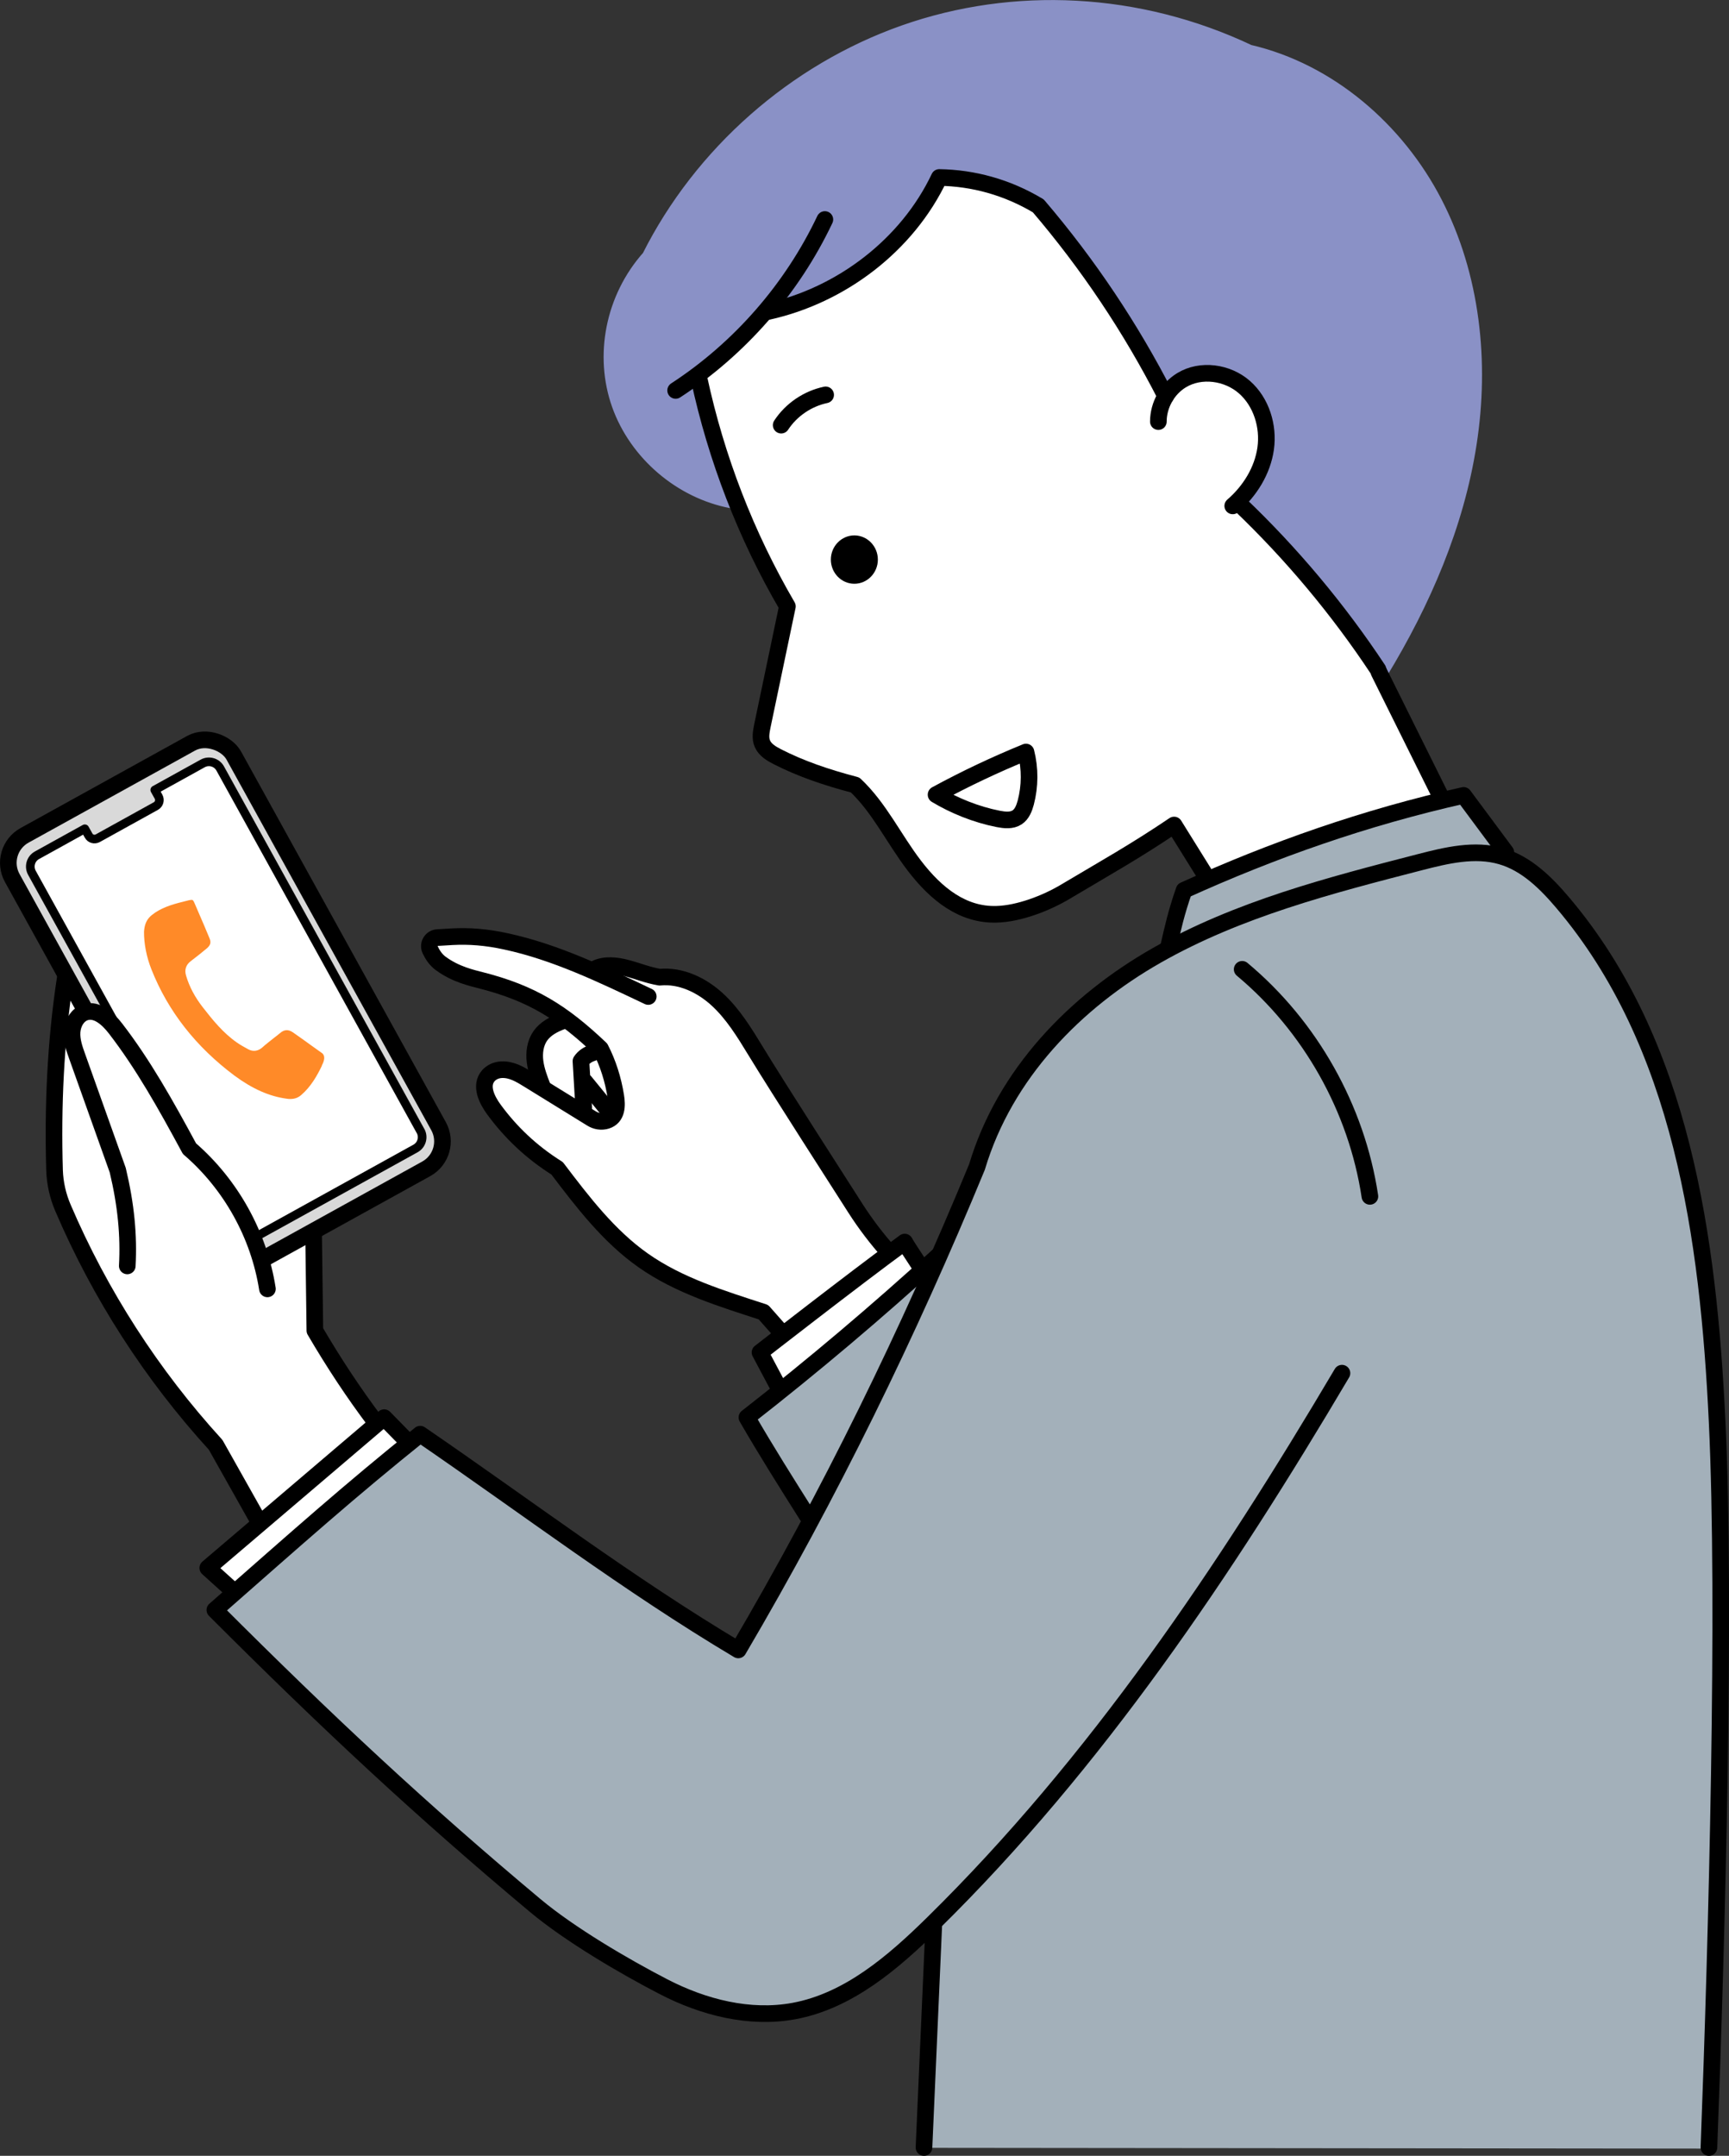 <?xml version="1.0" encoding="UTF-8"?>
<svg id="_レイヤー_2" data-name="レイヤー 2" xmlns="http://www.w3.org/2000/svg" viewBox="0 0 155.95 194.36">
  <rect x="0" y="0" width="155.95" height="194.36" fill="#333333" stroke="none"/>
  <defs>
    <style>
      .cls-1 {
        fill: #a3b0ba;
      }

      .cls-1, .cls-2, .cls-3, .cls-4, .cls-5 {
        stroke-width: 0px;
      }

      .cls-2 {
        fill: #ff8a28;
      }

      .cls-6 {
        fill: #d9d9d9;
      }

      .cls-6, .cls-7, .cls-8, .cls-9, .cls-10 {
        stroke-linecap: round;
        stroke-linejoin: round;
      }

      .cls-6, .cls-7, .cls-8, .cls-10 {
        stroke-width: 1.5px;
      }

      .cls-6, .cls-7, .cls-9, .cls-10 {
        stroke: #000;
      }

      .cls-7, .cls-5 {
        fill: #fff;
      }

      .cls-3 {
        fill: #000;
      }

      .cls-4 {
        fill: #8a91c6;
      }

      .cls-8 {
        stroke: #8a91c6;
      }

      .cls-8, .cls-9, .cls-10 {
        fill: none;
      }

      .cls-9 {
        stroke-width: .78px;
      }
    </style>
  </defs>
  <g id="_イラスト_画像" data-name="イラスト・画像">
    <g id="_スマホ男性" data-name="スマホ男性">
      <g>
        <path class="cls-5" d="M108.65,79.21c-1.04-1.56-2.09-3.11-3.13-4.67-3.57,2.38-7.17,4.77-11.1,6.48-1.7.74-3.53,1.36-5.37,1.17-2.75-.28-5.01-2.3-6.67-4.5-1.67-2.2-2.97-4.7-4.94-6.64-2.41-.68-4.68-1.46-6.84-2.48-.64-.3-1.32-.67-1.62-1.31-.29-.63-.16-1.36-.02-2.04.72-3.47,1.43-6.94,2.15-10.41-3.76-6.71-6.5-13.8-8.14-21.16,2.27-1.58,4.34-3.45,6.26-5.65,6.76-1.3,12.78-5.98,15.71-12.11,3.16.4,6.5.87,9.14,3.03,4.58,5.09,8.37,10.89,11.07,17.05.61-1.57,2.35-2.57,4.04-2.48,1.68.09,3.24,1.16,4.08,2.62.84,1.46,1.02,3.25.66,4.9-.36,1.65-1.22,3.16-2.18,4.47,4.57,4.53,8.76,9.44,12.7,14.84,1.87,3.9,3.74,7.8,5.62,11.7-7.4,1.93-14.64,4.47-21.4,7.17Z"/>
        <path class="cls-4" d="M133.04,32.36c0,9.95-3.05,19.88-8.62,28.12l-3.11-4.69c-2.9-3.78-6.17-7.22-9.73-10.32,1.33-1.08,2.27-2.64,2.6-4.32.33-1.68.05-3.48-.78-4.98-.85-1.34-3.1-2.62-4.58-2.64s-2.93.79-3.68,2.06c-3.5-6.1-7.41-11.97-11.7-17.54-2.71-.81-5.5-1.59-8.32-2.2-3.31,5.79-9.04,10.27-15.55,12-2.28,2.21-4.38,4.16-6.61,5.96.63,3.99,1.83,7.78,3.57,11.31-4.68-.61-8.9-3.98-10.52-8.42s-.57-9.74,2.99-13.44c4.58-9.47,13.04-16.99,22.99-20.42,9.94-3.43,21.24-2.74,31.17,2.27,5.94,1.17,11.07,5.23,14.35,10.31,3.29,5.08,5.53,11.07,5.53,16.94Z"/>
        <path class="cls-8" d="M66.01,45.08c-4.55-.86-8.54-4.27-10.09-8.63s-.6-9.53,2.7-13.22c4.69-9.35,13.11-16.76,22.97-20.23,9.87-3.47,21.07-2.95,31.03,1.77,7.22,1.67,13.34,6.97,16.74,13.56,3.4,6.58,4.22,14.32,3.08,21.65-1.13,7.32-4.14,14.26-7.99,20.59"/>
        <path class="cls-10" d="M63.05,34.12c1.55,7.2,4.23,14.15,7.97,20.55-.75,3.58-1.5,7.16-2.25,10.74-.11.55-.23,1.14,0,1.65.24.55.8.88,1.34,1.16,2.12,1.08,4.39,1.86,7.02,2.55,2.19,2.06,3.5,4.87,5.33,7.26,2.01,2.63,4.4,4.48,7.41,4.4,2.03-.05,4.49-1,6.23-2.04,3.51-2.09,6.33-3.66,9.8-6.01.93,1.49,1.86,2.99,2.79,4.48"/>
        <path class="cls-10" d="M84.43,71.64c2.63-1.43,5.34-2.71,8.11-3.84.38,1.49.37,3.07-.02,4.56-.14.51-.34,1.04-.78,1.33-.49.32-1.12.25-1.7.14-2.03-.4-3.98-1.2-5.61-2.18Z"/>
        <path class="cls-3" d="M74.94,50.45c0-1.2.95-2.18,2.12-2.18s2.12.98,2.12,2.18-.95,2.18-2.12,2.18-2.12-.98-2.12-2.18Z"/>
        <path class="cls-10" d="M70.46,38.33c.91-1.39,2.39-2.39,4.01-2.73"/>
        <path class="cls-10" d="M104.48,38.01c0-1.49.82-2.96,2.09-3.73,1.74-1.06,4.14-.72,5.67.62,1.53,1.34,2.2,3.52,1.92,5.53s-1.43,3.85-2.97,5.18"/>
        <path class="cls-10" d="M60.94,35.2c5.79-3.77,10.5-9.17,13.46-15.41"/>
        <path class="cls-10" d="M69.25,28.09c6.67-1.47,12.6-6.03,15.47-12.09,3.06.05,6.11.87,8.93,2.56,4.48,5.24,8.35,11.02,11.49,17.16"/>
        <path class="cls-10" d="M111.79,45.43c4.71,4.49,8.91,9.51,12.5,14.93"/>
        <path class="cls-10" d="M124.38,60.6l5.48,11.03"/>
      </g>
      <g>
        <path class="cls-5" d="M5.72,88.56c-.66,6.17-.94,12.38-.68,18.5,3.1,8.59,8.08,16.49,14.33,22.85,1.4,2.51,2.63,5.11,3.66,7.79,3.94-2.7,7.77-5.55,11.48-8.54-2.42-2.85-4.46-6.03-6.3-9.61,1.17-7.01-.57-14.47-4.73-20.24-4.16-5.77-10.68-9.77-17.74-10.76Z"/>
        <path class="cls-10" d="M5.88,88.21c-.87,5.72-1.13,11.53-.96,17.3.04,1.17.3,2.32.76,3.39,3.34,7.8,8,15.04,13.77,21.36,1.3,2.3,2.6,4.61,3.89,6.91"/>
        <path class="cls-10" d="M33.89,128.23c-1.99-2.63-3.81-5.4-5.49-8.27-.04-3.03-.08-6.07-.12-9.1"/>
      </g>
      <g>
        <rect class="cls-6" x="8.91" y="68.42" width="22.83" height="43.84" rx="2.83" ry="2.83" transform="translate(-41.16 21.11) rotate(-28.93)"/>
        <path class="cls-5" d="M37.92,101.95l-18.06-32.67c-.31-.56-1.02-.76-1.58-.45l-4.32,2.39.34.61c.16.3.06.67-.24.84l-5.24,2.9c-.3.16-.67.06-.83-.24l-.34-.61-4.32,2.39c-.56.31-.76,1.02-.45,1.58l18.06,32.67c.31.56,1.02.76,1.58.45l14.96-8.27c.56-.31.76-1.02.45-1.58Z"/>
        <path class="cls-9" d="M37.92,101.95l-18.06-32.67c-.31-.56-1.02-.76-1.58-.45l-4.32,2.39.34.61c.16.3.06.67-.24.84l-5.24,2.9c-.3.16-.67.06-.83-.24l-.34-.61-4.32,2.39c-.56.31-.76,1.02-.45,1.58l18.06,32.67c.31.56,1.02.76,1.58.45l14.96-8.27c.56-.31.76-1.02.45-1.58Z"/>
      </g>
      <path class="cls-2" d="M29.04,96.07c-.43.89-.99,1.9-1.88,2.66-.28.24-.59.35-.97.35-.11,0-.23,0-.36-.03-1.55-.21-3.07-.89-4.66-2.06-3.49-2.6-6.02-5.82-7.51-9.59-.45-1.13-.68-2.34-.67-3.41.05-.7.26-1.13.7-1.49.79-.64,1.79-.95,2.77-1.19l.23-.06c.25-.07.46-.12.6-.12.07,0,.13,0,.25.28.18.43.33.76.46,1.07.29.67.51,1.17.9,2.12.15.36.09.6-.22.88-.25.22-1.16.94-1.47,1.17-.45.34-.59.8-.42,1.33.29.98.79,1.93,1.53,2.87.87,1.12,1.82,2.29,3.06,3.15.3.21.62.38.92.55l.09.05c.45.24.92.17,1.32-.21.18-.17.69-.57,1.07-.87.2-.15.37-.29.48-.38.38-.33.75-.35,1.17-.06.77.54,1.2.85,1.74,1.24.26.19.55.39.91.65.13.13.32.41-.06,1.11Z"/>
      <g>
        <g>
          <path class="cls-5" d="M74.26,104.75c2,3.01,4.21,5.87,6.63,8.55-3.28,2.46-6.56,4.91-9.84,7.37-.78-.75-1.57-1.5-2.35-2.25-7.37-1.51-14.05-6.18-17.97-12.6-2.47-1.79-4.74-3.98-6.6-6.48-.4-.54-.8-1.17-.67-1.83.13-.67.81-1.13,1.49-1.19.68-.06,1.35.2,1.95.52.6.33,1.17.72,1.8.98-.44-1.14-.69-2.4-.39-3.59.3-1.18,1.27-2.25,2.48-2.4-1.66-1.62-4.02-2.24-6.24-2.89-2.23-.65-4.57-1.48-5.72-3.34-.18-.32,0-.75.31-.96s.7-.24,1.07-.25c4.65-.18,9.13,1.52,13.48,2.99,1.86-.31,3.81-.03,5.81.91,1.91-.28,3.84.58,5.28,1.87,1.44,1.28,2.47,2.95,3.48,4.6,2.15,3.51,4.12,7.13,6.01,9.98Z"/>
          <path class="cls-10" d="M58.47,89.84c-4.13-1.96-8.37-4.01-12.84-4.97-1.79-.39-3.32-.5-4.84-.42-.22.01-.8.05-1.33.08-.55.03-.89.61-.66,1.1.2.43.5.9.94,1.22,1.36,1.01,2.88,1.33,3.6,1.52,4.62,1.17,7.36,2.89,10.82,6.17.69,1.34,1.14,2.79,1.38,4.28.14.85.13,1.91-.84,2.21-.45.14-.94.06-1.34-.19-1.9-1.17-3.8-2.34-5.69-3.51-.74-.46-1.52-.93-2.43-.89-.45.02-.89.2-1.19.54-.77.88-.16,2.15.5,3.05,1.49,2.03,3.33,3.81,5.7,5.3,2.3,3.03,4.65,6.11,7.76,8.3,3.24,2.28,7.1,3.45,10.85,4.67.71.8,1.42,1.61,2.13,2.41"/>
          <path class="cls-10" d="M53.45,94.92c-.43.13-.81.39-1.05.75.08,1.41.17,2.83.25,4.24"/>
          <path class="cls-10" d="M50.74,92.05c-.78.28-1.55.68-2.02,1.36-.45.66-.56,1.51-.46,2.3.1.79.39,1.55.68,2.3"/>
          <path class="cls-10" d="M52.76,97.53c.79.96,1.57,1.92,2.36,2.89"/>
          <path class="cls-10" d="M53.68,87.34c.87-.43,1.92-.31,2.86-.06s1.86.63,2.96.82c1.91-.19,3.8.72,5.21,2.02,1.41,1.3,2.43,2.97,3.43,4.61,2.08,3.42,7.85,12.37,9.02,14.21.91,1.42,1.94,2.77,3.07,4.03"/>
        </g>
        <path class="cls-7" d="M70.62,125.82l-2.07-3.89s8.37-6.52,13.05-9.95c.37.67,1.61,2.45,1.98,3.12l-12.96,10.72Z"/>
        <path class="cls-1" d="M74,138.49c-2.12-3.55-4.24-7.1-6.36-10.83,6.01-5.08,12.01-10.16,17.93-14.65,2.1,3.78,4.2,7.55,6.3,11.33l-17.87,14.15Z"/>
        <path class="cls-10" d="M72.83,136.69c-1.87-2.96-3.74-5.92-5.46-8.9,5.97-4.66,11.76-9.55,17.35-14.66"/>
      </g>
      <g>
        <polygon class="cls-7" points="22.14 144.43 18.74 141.36 34.65 127.81 37.52 130.74 22.14 144.43"/>
        <path class="cls-1" d="M83.32,193.64l70.97.07c.35-15.77.7-31.55,1.05-47.32.32-15.02-.98-29.93-4.04-44.48-1.93-6.57-4.79-12.58-8.56-17.95-1.73-2.46-3.72-4.83-6.34-6.31-1.61-1.84-3.1-3.82-4.58-5.79-8.63,2.19-17.02,4.94-25.17,8.29-.58,1.68-.93,3.43-1.28,5.17-6.38,3.34-11.74,8.83-15.06,15.38-2.71,5.35-4.08,11.34-7.21,16.45-5.33,10.72-10.73,21.22-16.46,31.54-9.76-6.39-19.24-12.84-28.73-19.3-6.37,4.99-12.45,10.12-18.38,15.79,11.14,11.29,22.4,22.68,35.76,31.24,4.58,2.94,9.79,5.61,15.2,5.03,5.31-.57,9.77-4.15,13.63-7.86-.19,6.6-.39,13.21-.78,20.05Z"/>
        <path class="cls-10" d="M84.22,173.64c-.29,6.66-.59,13.31-.88,19.97"/>
        <path class="cls-10" d="M105.41,85.33c.35-1.56.7-3.11,1.39-5.07,8.01-3.63,16.33-6.56,25.21-8.55,1.27,1.71,2.54,3.42,3.81,5.13"/>
        <path class="cls-10" d="M154.14,193.61c.72-19.04,1.53-48.88.74-65.42-.79-16.6-3.18-34.15-13.94-46.82-1.52-1.79-3.28-3.53-5.54-4.18-2.38-.69-4.93-.08-7.33.54-8.15,2.1-16.41,4.24-23.73,8.4s-13.7,10.65-16.22,19.08c-6.17,14.96-13.29,29.53-21.53,43.54-9.94-5.92-19.01-12.82-28.69-19.45-6.39,5.13-10.94,9.19-18.52,15.85,10.24,10.24,18.67,18.09,28.89,26.64,3.11,2.6,7.99,5.47,11.59,7.33,3.6,1.86,7.75,2.92,11.74,2.19,4.94-.91,8.98-4.4,12.56-7.92,14.73-14.48,26.36-31.81,36.88-49.59"/>
        <path class="cls-10" d="M112.04,87.39c6.15,5.13,10.33,12.56,11.52,20.47"/>
        <g>
          <path class="cls-5" d="M11.48,114.08c.61-3.26-.14-6.63-1.24-9.76-1.1-3.13-2.56-6.14-3.48-9.33-.18-.64-.34-1.3-.27-1.96s.41-1.33,1.01-1.62c.67-.32,1.5-.1,2.09.35s.98,1.11,1.37,1.74c2.26,3.75,4.51,7.5,7,11.23,2.78,2.58,4.8,5.96,5.77,9.62.26.97.43,2.03.05,2.97-.61,1.52-2.46,2.14-4.09,2.13-3.66-.03-7.17-2.55-8.2-5.37Z"/>
          <path class="cls-10" d="M11.48,114.13c.15-2.73-.11-5.49-.86-8.63-1.22-3.41-2.43-6.82-3.65-10.23-.26-.72-.52-1.47-.47-2.24s.49-1.56,1.22-1.78c1.05-.31,2.04.62,2.71,1.49,2.48,3.22,4.49,6.8,6.66,10.82,3.73,3.21,6.27,7.77,7.03,12.64"/>
        </g>
      </g>
    </g>
  </g>
</svg>